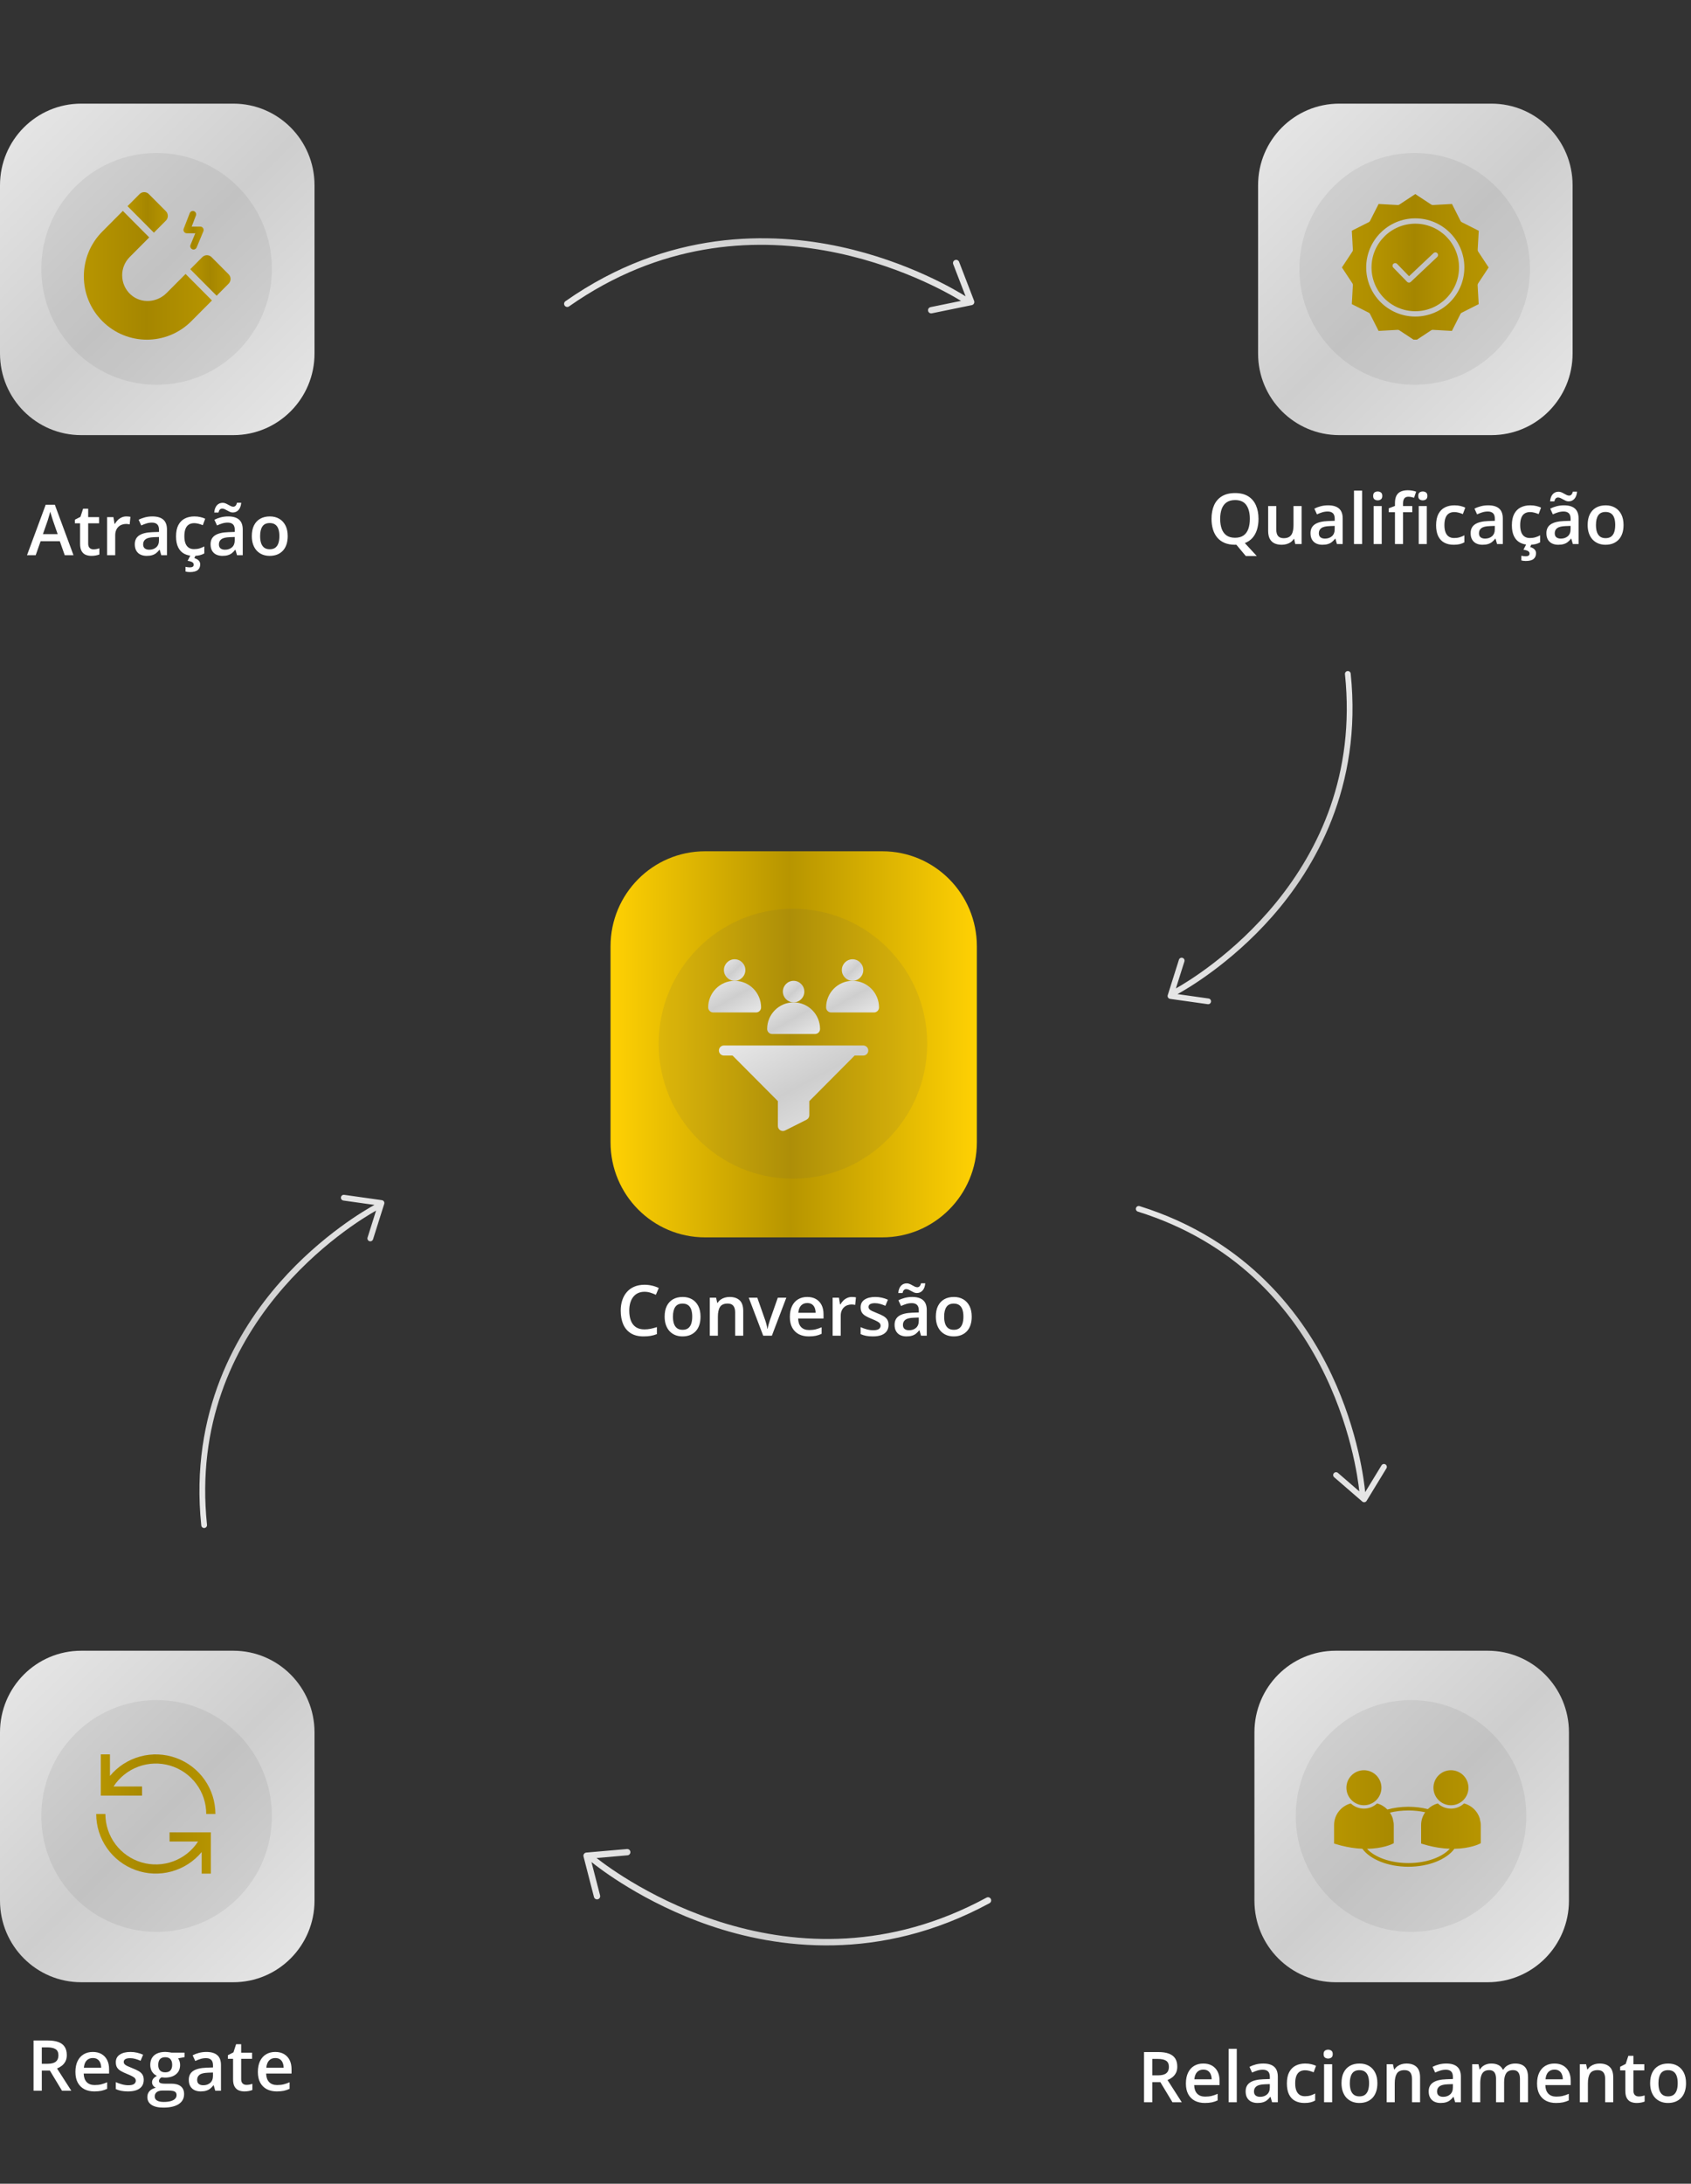 <svg xmlns="http://www.w3.org/2000/svg" width="457" height="590" viewBox="0 0 457 590" fill="none"><rect x="0" y="0" width="457" height="590" fill="#333333" stroke="none"/><path d="M174.182 349.015C173.532 349.015 172.95 349.133 172.437 349.368C171.929 349.603 171.499 349.944 171.146 350.389C170.794 350.829 170.525 351.364 170.339 351.995C170.153 352.62 170.06 353.325 170.06 354.111C170.06 355.163 170.209 356.07 170.506 356.831C170.803 357.586 171.255 358.168 171.861 358.576C172.468 358.978 173.235 359.179 174.163 359.179C174.739 359.179 175.299 359.124 175.843 359.012C176.388 358.901 176.951 358.749 177.533 358.557V360.451C176.982 360.668 176.425 360.825 175.862 360.924C175.299 361.023 174.649 361.073 173.913 361.073C172.526 361.073 171.375 360.785 170.46 360.21C169.55 359.634 168.869 358.824 168.417 357.778C167.972 356.732 167.749 355.507 167.749 354.102C167.749 353.075 167.891 352.134 168.176 351.28C168.461 350.426 168.875 349.69 169.42 349.071C169.965 348.446 170.636 347.967 171.434 347.632C172.239 347.292 173.158 347.122 174.191 347.122C174.872 347.122 175.54 347.199 176.196 347.354C176.858 347.502 177.471 347.716 178.034 347.994L177.254 349.832C176.784 349.609 176.292 349.418 175.778 349.257C175.265 349.096 174.732 349.015 174.182 349.015ZM189.321 355.726C189.321 356.58 189.21 357.338 188.987 358.001C188.764 358.663 188.439 359.223 188.012 359.681C187.585 360.132 187.072 360.479 186.471 360.72C185.871 360.955 185.194 361.073 184.439 361.073C183.733 361.073 183.086 360.955 182.499 360.72C181.911 360.479 181.4 360.132 180.967 359.681C180.54 359.223 180.209 358.663 179.974 358.001C179.739 357.338 179.621 356.58 179.621 355.726C179.621 354.594 179.816 353.635 180.206 352.849C180.602 352.057 181.165 351.454 181.895 351.039C182.625 350.624 183.495 350.417 184.504 350.417C185.45 350.417 186.286 350.624 187.01 351.039C187.734 351.454 188.3 352.057 188.708 352.849C189.117 353.641 189.321 354.6 189.321 355.726ZM181.867 355.726C181.867 356.475 181.957 357.116 182.137 357.648C182.322 358.18 182.607 358.588 182.991 358.873C183.374 359.152 183.869 359.291 184.476 359.291C185.082 359.291 185.577 359.152 185.961 358.873C186.344 358.588 186.626 358.18 186.806 357.648C186.985 357.116 187.075 356.475 187.075 355.726C187.075 354.978 186.985 354.343 186.806 353.824C186.626 353.298 186.344 352.898 185.961 352.626C185.577 352.348 185.079 352.208 184.466 352.208C183.563 352.208 182.904 352.512 182.489 353.118C182.075 353.725 181.867 354.594 181.867 355.726ZM197.183 350.417C198.34 350.417 199.241 350.717 199.884 351.317C200.534 351.911 200.859 352.868 200.859 354.186V360.887H198.677V354.594C198.677 353.796 198.513 353.199 198.185 352.803C197.858 352.4 197.35 352.199 196.663 352.199C195.667 352.199 194.974 352.506 194.584 353.118C194.2 353.731 194.009 354.619 194.009 355.782V360.887H191.827V350.612H193.526L193.832 352.004H193.953C194.176 351.645 194.451 351.351 194.779 351.122C195.113 350.887 195.484 350.711 195.893 350.593C196.307 350.476 196.737 350.417 197.183 350.417ZM206.261 360.887L202.353 350.612H204.664L206.781 356.645C206.917 357.029 207.041 357.444 207.152 357.889C207.263 358.335 207.341 358.709 207.384 359.012H207.458C207.502 358.697 207.585 358.319 207.709 357.88C207.833 357.434 207.96 357.023 208.09 356.645L210.206 350.612H212.508L208.6 360.887H206.261ZM218.161 350.417C219.077 350.417 219.863 350.606 220.518 350.983C221.174 351.361 221.679 351.896 222.031 352.589C222.384 353.282 222.561 354.111 222.561 355.077V356.246H215.701C215.726 357.243 215.992 358.01 216.499 358.548C217.013 359.087 217.731 359.356 218.653 359.356C219.309 359.356 219.897 359.294 220.416 359.17C220.942 359.04 221.484 358.851 222.041 358.604V360.377C221.527 360.618 221.004 360.795 220.472 360.906C219.94 361.017 219.302 361.073 218.56 361.073C217.551 361.073 216.663 360.878 215.896 360.488C215.135 360.092 214.538 359.504 214.104 358.725C213.677 357.945 213.464 356.976 213.464 355.819C213.464 354.668 213.659 353.691 214.049 352.886C214.439 352.082 214.986 351.469 215.692 351.048C216.397 350.627 217.22 350.417 218.161 350.417ZM218.161 352.06C217.474 352.06 216.917 352.283 216.49 352.728C216.069 353.174 215.822 353.827 215.747 354.687H220.426C220.419 354.173 220.333 353.718 220.166 353.322C220.005 352.926 219.757 352.617 219.423 352.394C219.095 352.171 218.674 352.06 218.161 352.06ZM230.228 350.417C230.401 350.417 230.59 350.426 230.794 350.445C230.998 350.463 231.174 350.488 231.323 350.519L231.119 352.561C230.989 352.524 230.828 352.496 230.636 352.478C230.45 352.459 230.283 352.45 230.135 352.45C229.745 352.45 229.374 352.515 229.021 352.645C228.668 352.768 228.356 352.96 228.083 353.22C227.811 353.474 227.598 353.793 227.443 354.176C227.288 354.56 227.211 355.006 227.211 355.513V360.887H225.02V350.612H226.728L227.025 352.422H227.127C227.332 352.057 227.585 351.723 227.889 351.419C228.192 351.116 228.538 350.875 228.928 350.695C229.324 350.51 229.757 350.417 230.228 350.417ZM240.132 357.954C240.132 358.629 239.968 359.198 239.64 359.662C239.312 360.126 238.832 360.479 238.201 360.72C237.576 360.955 236.809 361.073 235.899 361.073C235.181 361.073 234.562 361.02 234.043 360.915C233.529 360.816 233.043 360.661 232.585 360.451V358.567C233.074 358.796 233.622 358.994 234.228 359.161C234.841 359.328 235.419 359.411 235.964 359.411C236.682 359.411 237.199 359.3 237.514 359.077C237.83 358.848 237.988 358.545 237.988 358.168C237.988 357.945 237.923 357.747 237.793 357.574C237.669 357.394 237.434 357.212 237.087 357.026C236.747 356.834 236.246 356.605 235.583 356.339C234.934 356.079 234.386 355.819 233.941 355.559C233.495 355.299 233.158 354.987 232.929 354.622C232.7 354.251 232.585 353.777 232.585 353.202C232.585 352.292 232.944 351.602 233.662 351.132C234.386 350.655 235.342 350.417 236.53 350.417C237.161 350.417 237.756 350.482 238.312 350.612C238.876 350.736 239.426 350.918 239.965 351.16L239.278 352.803C238.814 352.598 238.346 352.431 237.876 352.301C237.412 352.165 236.939 352.097 236.456 352.097C235.893 352.097 235.463 352.184 235.166 352.357C234.875 352.53 234.73 352.778 234.73 353.1C234.73 353.341 234.801 353.545 234.943 353.712C235.085 353.879 235.33 354.046 235.676 354.213C236.029 354.381 236.518 354.588 237.143 354.835C237.756 355.07 238.285 355.318 238.73 355.578C239.182 355.832 239.528 356.144 239.77 356.515C240.011 356.887 240.132 357.366 240.132 357.954ZM246.518 350.417C247.817 350.417 248.798 350.705 249.46 351.28C250.129 351.856 250.463 352.753 250.463 353.972V360.887H248.913L248.495 359.43H248.421C248.13 359.801 247.83 360.108 247.52 360.349C247.211 360.59 246.852 360.77 246.444 360.887C246.041 361.011 245.549 361.073 244.968 361.073C244.355 361.073 243.808 360.962 243.325 360.739C242.842 360.51 242.462 360.163 242.183 359.699C241.905 359.235 241.765 358.647 241.765 357.936C241.765 356.877 242.158 356.082 242.944 355.55C243.736 355.018 244.931 354.724 246.527 354.668L248.309 354.603V354.065C248.309 353.353 248.142 352.846 247.808 352.543C247.48 352.239 247.016 352.088 246.416 352.088C245.902 352.088 245.404 352.162 244.921 352.311C244.439 352.459 243.968 352.642 243.51 352.858L242.805 351.317C243.306 351.051 243.876 350.835 244.513 350.668C245.157 350.501 245.825 350.417 246.518 350.417ZM248.3 355.977L246.973 356.023C245.884 356.061 245.119 356.246 244.68 356.58C244.241 356.915 244.021 357.372 244.021 357.954C244.021 358.462 244.173 358.833 244.476 359.068C244.779 359.297 245.178 359.411 245.673 359.411C246.428 359.411 247.053 359.198 247.548 358.771C248.049 358.338 248.3 357.704 248.3 356.868V355.977ZM242.759 349.359C242.796 348.926 242.876 348.548 243 348.226C243.124 347.898 243.285 347.626 243.483 347.41C243.687 347.187 243.919 347.02 244.179 346.908C244.445 346.797 244.733 346.741 245.042 346.741C245.314 346.741 245.574 346.794 245.822 346.899C246.075 347.004 246.32 347.128 246.555 347.27C246.796 347.406 247.028 347.527 247.251 347.632C247.48 347.738 247.7 347.79 247.91 347.79C248.152 347.79 248.356 347.704 248.523 347.53C248.696 347.357 248.826 347.088 248.913 346.723H250.054C249.98 347.577 249.736 348.23 249.321 348.681C248.907 349.127 248.39 349.35 247.771 349.35C247.511 349.35 247.254 349.297 247.001 349.192C246.753 349.08 246.512 348.957 246.277 348.82C246.041 348.684 245.809 348.564 245.58 348.458C245.351 348.353 245.129 348.301 244.912 348.301C244.665 348.301 244.454 348.387 244.281 348.561C244.114 348.734 243.99 349 243.91 349.359H242.759ZM262.613 355.726C262.613 356.58 262.502 357.338 262.279 358.001C262.056 358.663 261.731 359.223 261.304 359.681C260.877 360.132 260.364 360.479 259.764 360.72C259.163 360.955 258.486 361.073 257.731 361.073C257.025 361.073 256.379 360.955 255.791 360.72C255.203 360.479 254.692 360.132 254.259 359.681C253.832 359.223 253.501 358.663 253.266 358.001C253.031 357.338 252.913 356.58 252.913 355.726C252.913 354.594 253.108 353.635 253.498 352.849C253.894 352.057 254.457 351.454 255.187 351.039C255.918 350.624 256.787 350.417 257.796 350.417C258.743 350.417 259.578 350.624 260.302 351.039C261.026 351.454 261.592 352.057 262.001 352.849C262.409 353.641 262.613 354.6 262.613 355.726ZM255.16 355.726C255.16 356.475 255.249 357.116 255.429 357.648C255.614 358.18 255.899 358.588 256.283 358.873C256.666 359.152 257.162 359.291 257.768 359.291C258.374 359.291 258.869 359.152 259.253 358.873C259.637 358.588 259.918 358.18 260.098 357.648C260.277 357.116 260.367 356.475 260.367 355.726C260.367 354.978 260.277 354.343 260.098 353.824C259.918 353.298 259.637 352.898 259.253 352.626C258.869 352.348 258.371 352.208 257.759 352.208C256.855 352.208 256.196 352.512 255.782 353.118C255.367 353.725 255.16 354.594 255.16 355.726Z" fill="white"></path><path d="M165 255.678C165 241.496 176.438 230 190.548 230H238.452C252.562 230 264 241.496 264 255.678V308.639C264 322.821 252.562 334.317 238.452 334.317H190.548C176.438 334.317 165 322.821 165 308.639V255.678Z" fill="url(#paint0_linear_1156_187)"></path><path opacity="0.1" d="M250.583 281.997C250.583 302.14 234.336 318.469 214.295 318.469C194.254 318.469 178.007 302.14 178.007 281.997C178.007 261.854 194.254 245.525 214.295 245.525C234.336 245.525 250.583 261.854 250.583 281.997Z" fill="#585858"></path><path d="M201.436 262.09C201.436 260.484 200.136 259.178 198.538 259.178C196.941 259.178 195.641 260.484 195.641 262.09C195.641 263.696 196.941 265.002 198.538 265.002C200.136 265.002 201.436 263.696 201.436 262.09Z" fill="url(#paint1_linear_1156_187)"></path><path d="M205.686 272.185C205.686 268.224 202.479 265.002 198.538 265.002C194.597 265.002 191.391 268.224 191.391 272.185C191.391 272.936 191.997 273.545 192.744 273.545H204.333C205.08 273.545 205.686 272.936 205.686 272.185Z" fill="url(#paint2_linear_1156_187)"></path><path d="M233.307 262.09C233.307 260.484 232.007 259.178 230.409 259.178C228.812 259.178 227.512 260.484 227.512 262.09C227.512 263.696 228.812 265.002 230.409 265.002C232.007 265.002 233.307 263.696 233.307 262.09Z" fill="url(#paint3_linear_1156_187)"></path><path d="M230.409 265.002C226.468 265.002 223.262 268.224 223.262 272.186C223.262 272.936 223.868 273.545 224.615 273.545H236.204C236.951 273.545 237.557 272.936 237.557 272.186C237.557 268.224 234.351 265.002 230.409 265.002Z" fill="url(#paint4_linear_1156_187)"></path><path d="M217.371 267.914C217.371 266.308 216.071 265.002 214.474 265.002C212.876 265.002 211.576 266.308 211.576 267.914C211.576 269.52 212.876 270.826 214.474 270.826C216.071 270.826 217.371 269.52 217.371 267.914Z" fill="url(#paint5_linear_1156_187)"></path><path d="M208.679 279.369H220.268C221.015 279.369 221.621 278.76 221.621 278.01C221.621 274.049 218.414 270.826 214.473 270.826C210.532 270.826 207.326 274.049 207.326 278.01C207.326 278.76 207.932 279.369 208.679 279.369Z" fill="url(#paint6_linear_1156_187)"></path><path d="M233.307 282.474H195.641C194.894 282.474 194.289 283.083 194.289 283.834C194.289 284.584 194.894 285.193 195.641 285.193H197.978L210.224 297.501V304.218C210.224 304.689 210.467 305.127 210.866 305.375C211.271 305.627 211.769 305.641 212.182 305.434L217.976 302.522C218.435 302.292 218.724 301.821 218.724 301.306V297.501L230.97 285.193H233.307C234.054 285.193 234.66 284.584 234.66 283.834C234.66 283.083 234.054 282.474 233.307 282.474Z" fill="url(#paint7_linear_1156_187)"></path><path d="M340.116 140.196C340.116 141.254 339.98 142.22 339.708 143.092C339.436 143.965 339.027 144.71 338.483 145.329C337.938 145.948 337.251 146.415 336.422 146.731L339.652 150.23H336.682L334.129 147.176C334.067 147.176 334.005 147.176 333.944 147.176C333.888 147.183 333.832 147.186 333.776 147.186C332.694 147.186 331.753 147.019 330.955 146.684C330.163 146.35 329.504 145.874 328.978 145.255C328.458 144.636 328.068 143.897 327.808 143.037C327.548 142.176 327.418 141.223 327.418 140.178C327.418 138.779 327.647 137.56 328.105 136.52C328.569 135.475 329.272 134.664 330.212 134.088C331.159 133.507 332.353 133.216 333.795 133.216C335.206 133.216 336.379 133.504 337.313 134.079C338.247 134.655 338.947 135.465 339.411 136.511C339.881 137.551 340.116 138.779 340.116 140.196ZM329.757 140.196C329.757 141.242 329.9 142.149 330.184 142.916C330.469 143.677 330.905 144.265 331.493 144.679C332.087 145.088 332.848 145.292 333.776 145.292C334.711 145.292 335.472 145.088 336.06 144.679C336.648 144.265 337.081 143.677 337.359 142.916C337.638 142.149 337.777 141.242 337.777 140.196C337.777 138.606 337.458 137.362 336.821 136.465C336.19 135.561 335.181 135.11 333.795 135.11C332.867 135.11 332.103 135.314 331.502 135.722C330.908 136.131 330.469 136.715 330.184 137.476C329.9 138.231 329.757 139.138 329.757 140.196ZM351.765 136.725V147H350.048L349.751 145.617H349.63C349.414 145.97 349.139 146.264 348.804 146.499C348.47 146.728 348.099 146.898 347.691 147.009C347.282 147.127 346.852 147.186 346.4 147.186C345.627 147.186 344.965 147.056 344.414 146.796C343.869 146.53 343.452 146.121 343.161 145.571C342.87 145.02 342.725 144.308 342.725 143.436V136.725H344.915V143.027C344.915 143.825 345.076 144.423 345.398 144.819C345.726 145.215 346.233 145.413 346.92 145.413C347.582 145.413 348.108 145.277 348.498 145.004C348.888 144.732 349.163 144.33 349.324 143.798C349.491 143.265 349.575 142.613 349.575 141.839V136.725H351.765ZM358.922 136.53C360.221 136.53 361.202 136.817 361.864 137.393C362.533 137.968 362.867 138.866 362.867 140.085V147H361.317L360.899 145.543H360.825C360.534 145.914 360.234 146.22 359.924 146.462C359.615 146.703 359.256 146.882 358.848 147C358.445 147.124 357.954 147.186 357.372 147.186C356.759 147.186 356.212 147.074 355.729 146.851C355.246 146.623 354.866 146.276 354.587 145.812C354.309 145.348 354.169 144.76 354.169 144.048C354.169 142.99 354.562 142.195 355.348 141.663C356.14 141.131 357.335 140.837 358.931 140.781L360.713 140.716V140.178C360.713 139.466 360.546 138.959 360.212 138.655C359.884 138.352 359.42 138.2 358.82 138.2C358.306 138.2 357.808 138.275 357.325 138.423C356.843 138.572 356.372 138.754 355.915 138.971L355.209 137.43C355.71 137.164 356.28 136.947 356.917 136.78C357.561 136.613 358.229 136.53 358.922 136.53ZM360.704 142.09L359.377 142.136C358.288 142.173 357.523 142.359 357.084 142.693C356.645 143.027 356.425 143.485 356.425 144.067C356.425 144.574 356.577 144.946 356.88 145.181C357.183 145.41 357.582 145.524 358.077 145.524C358.832 145.524 359.457 145.311 359.952 144.884C360.454 144.45 360.704 143.816 360.704 142.981V142.09ZM368.111 147H365.921V132.557H368.111V147ZM373.411 136.725V147H371.23V136.725H373.411ZM372.335 132.789C372.669 132.789 372.957 132.879 373.198 133.058C373.446 133.238 373.569 133.547 373.569 133.986C373.569 134.42 373.446 134.729 373.198 134.915C372.957 135.094 372.669 135.184 372.335 135.184C371.988 135.184 371.694 135.094 371.453 134.915C371.218 134.729 371.1 134.42 371.1 133.986C371.1 133.547 371.218 133.238 371.453 133.058C371.694 132.879 371.988 132.789 372.335 132.789ZM381.673 138.386H379.176V147H376.994V138.386H375.314V137.337L376.994 136.697V135.982C376.994 135.11 377.131 134.416 377.403 133.903C377.681 133.389 378.077 133.021 378.591 132.798C379.111 132.569 379.73 132.455 380.447 132.455C380.918 132.455 381.348 132.495 381.738 132.575C382.127 132.65 382.455 132.736 382.722 132.835L382.155 134.488C381.945 134.42 381.71 134.358 381.45 134.302C381.19 134.24 380.912 134.209 380.614 134.209C380.119 134.209 379.754 134.364 379.519 134.673C379.29 134.983 379.176 135.434 379.176 136.028V136.725H381.673V138.386ZM385.599 136.725V147H383.418V136.725H385.599ZM384.522 132.789C384.856 132.789 385.144 132.879 385.386 133.058C385.633 133.238 385.757 133.547 385.757 133.986C385.757 134.42 385.633 134.729 385.386 134.915C385.144 135.094 384.856 135.184 384.522 135.184C384.176 135.184 383.882 135.094 383.64 134.915C383.405 134.729 383.288 134.42 383.288 133.986C383.288 133.547 383.405 133.238 383.64 133.058C383.882 132.879 384.176 132.789 384.522 132.789ZM392.858 147.186C391.886 147.186 391.045 146.997 390.333 146.619C389.621 146.242 389.074 145.663 388.69 144.884C388.306 144.104 388.114 143.114 388.114 141.913C388.114 140.663 388.325 139.642 388.746 138.85C389.166 138.058 389.748 137.473 390.491 137.096C391.24 136.718 392.097 136.53 393.062 136.53C393.675 136.53 394.228 136.592 394.723 136.715C395.225 136.833 395.649 136.978 395.995 137.152L395.345 138.897C394.968 138.742 394.581 138.612 394.185 138.507C393.789 138.402 393.408 138.349 393.043 138.349C392.443 138.349 391.942 138.482 391.54 138.748C391.144 139.014 390.847 139.41 390.649 139.936C390.457 140.462 390.361 141.115 390.361 141.895C390.361 142.65 390.46 143.287 390.658 143.807C390.856 144.321 391.15 144.71 391.54 144.976C391.929 145.236 392.409 145.366 392.978 145.366C393.541 145.366 394.046 145.298 394.491 145.162C394.937 145.026 395.358 144.85 395.754 144.633V146.527C395.364 146.749 394.946 146.913 394.501 147.019C394.055 147.13 393.507 147.186 392.858 147.186ZM402.196 136.53C403.495 136.53 404.476 136.817 405.138 137.393C405.806 137.968 406.141 138.866 406.141 140.085V147H404.59L404.173 145.543H404.098C403.808 145.914 403.507 146.22 403.198 146.462C402.889 146.703 402.53 146.882 402.121 147C401.719 147.124 401.227 147.186 400.645 147.186C400.033 147.186 399.485 147.074 399.003 146.851C398.52 146.623 398.139 146.276 397.861 145.812C397.582 145.348 397.443 144.76 397.443 144.048C397.443 142.99 397.836 142.195 398.622 141.663C399.414 141.131 400.608 140.837 402.205 140.781L403.987 140.716V140.178C403.987 139.466 403.82 138.959 403.486 138.655C403.158 138.352 402.694 138.2 402.093 138.2C401.58 138.2 401.082 138.275 400.599 138.423C400.116 138.572 399.646 138.754 399.188 138.971L398.483 137.43C398.984 137.164 399.553 136.947 400.191 136.78C400.834 136.613 401.503 136.53 402.196 136.53ZM403.978 142.09L402.65 142.136C401.561 142.173 400.797 142.359 400.358 142.693C399.918 143.027 399.699 143.485 399.699 144.067C399.699 144.574 399.85 144.946 400.154 145.181C400.457 145.41 400.856 145.524 401.351 145.524C402.106 145.524 402.731 145.311 403.226 144.884C403.727 144.45 403.978 143.816 403.978 142.981V142.09ZM413.334 147.186C412.363 147.186 411.521 146.997 410.809 146.619C410.098 146.242 409.55 145.663 409.167 144.884C408.783 144.104 408.591 143.114 408.591 141.913C408.591 140.663 408.801 139.642 409.222 138.85C409.643 138.058 410.225 137.473 410.967 137.096C411.716 136.718 412.573 136.53 413.538 136.53C414.151 136.53 414.705 136.592 415.2 136.715C415.701 136.833 416.125 136.978 416.472 137.152L415.822 138.897C415.444 138.742 415.058 138.612 414.662 138.507C414.266 138.402 413.885 138.349 413.52 138.349C412.92 138.349 412.418 138.482 412.016 138.748C411.62 139.014 411.323 139.41 411.125 139.936C410.933 140.462 410.837 141.115 410.837 141.895C410.837 142.65 410.936 143.287 411.134 143.807C411.332 144.321 411.626 144.71 412.016 144.976C412.406 145.236 412.886 145.366 413.455 145.366C414.018 145.366 414.522 145.298 414.968 145.162C415.413 145.026 415.834 144.85 416.23 144.633V146.527C415.84 146.749 415.423 146.913 414.977 147.019C414.532 147.13 413.984 147.186 413.334 147.186ZM415.116 149.488C415.116 150.144 414.897 150.654 414.457 151.019C414.018 151.384 413.303 151.567 412.313 151.567C412.078 151.567 411.861 151.551 411.663 151.52C411.465 151.489 411.295 151.455 411.153 151.418V150.147C411.301 150.184 411.487 150.218 411.71 150.249C411.933 150.28 412.137 150.295 412.322 150.295C412.644 150.295 412.898 150.239 413.084 150.128C413.275 150.017 413.371 149.828 413.371 149.562C413.371 149.277 413.232 149.051 412.954 148.884C412.675 148.717 412.264 148.6 411.719 148.532L412.499 147H413.91L413.529 147.798C413.814 147.873 414.074 147.981 414.309 148.123C414.55 148.265 414.745 148.448 414.894 148.671C415.042 148.9 415.116 149.172 415.116 149.488ZM422.672 136.53C423.972 136.53 424.952 136.817 425.615 137.393C426.283 137.968 426.617 138.866 426.617 140.085V147H425.067L424.649 145.543H424.575C424.284 145.914 423.984 146.22 423.675 146.462C423.365 146.703 423.006 146.882 422.598 147C422.196 147.124 421.704 147.186 421.122 147.186C420.509 147.186 419.962 147.074 419.479 146.851C418.996 146.623 418.616 146.276 418.337 145.812C418.059 145.348 417.92 144.76 417.92 144.048C417.92 142.99 418.313 142.195 419.098 141.663C419.891 141.131 421.085 140.837 422.681 140.781L424.464 140.716V140.178C424.464 139.466 424.297 138.959 423.962 138.655C423.634 138.352 423.17 138.2 422.57 138.2C422.056 138.2 421.558 138.275 421.076 138.423C420.593 138.572 420.123 138.754 419.665 138.971L418.959 137.43C419.46 137.164 420.03 136.947 420.667 136.78C421.311 136.613 421.979 136.53 422.672 136.53ZM424.454 142.09L423.127 142.136C422.038 142.173 421.274 142.359 420.834 142.693C420.395 143.027 420.175 143.485 420.175 144.067C420.175 144.574 420.327 144.946 420.63 145.181C420.933 145.41 421.332 145.524 421.827 145.524C422.582 145.524 423.207 145.311 423.702 144.884C424.204 144.45 424.454 143.816 424.454 142.981V142.09ZM418.913 135.472C418.95 135.038 419.03 134.661 419.154 134.339C419.278 134.011 419.439 133.739 419.637 133.522C419.841 133.299 420.073 133.132 420.333 133.021C420.599 132.91 420.887 132.854 421.196 132.854C421.469 132.854 421.728 132.907 421.976 133.012C422.23 133.117 422.474 133.241 422.709 133.383C422.951 133.519 423.183 133.64 423.405 133.745C423.634 133.85 423.854 133.903 424.064 133.903C424.306 133.903 424.51 133.816 424.677 133.643C424.85 133.47 424.98 133.2 425.067 132.835H426.209C426.134 133.689 425.89 134.342 425.475 134.794C425.061 135.239 424.544 135.462 423.925 135.462C423.665 135.462 423.409 135.41 423.155 135.304C422.907 135.193 422.666 135.069 422.431 134.933C422.196 134.797 421.964 134.676 421.735 134.571C421.506 134.466 421.283 134.413 421.066 134.413C420.819 134.413 420.608 134.5 420.435 134.673C420.268 134.847 420.144 135.113 420.064 135.472H418.913ZM438.767 141.839C438.767 142.693 438.656 143.451 438.433 144.113C438.211 144.775 437.886 145.335 437.459 145.793C437.032 146.245 436.518 146.592 435.918 146.833C435.318 147.068 434.64 147.186 433.885 147.186C433.18 147.186 432.533 147.068 431.945 146.833C431.357 146.592 430.847 146.245 430.413 145.793C429.987 145.335 429.655 144.775 429.42 144.113C429.185 143.451 429.068 142.693 429.068 141.839C429.068 140.707 429.262 139.748 429.652 138.962C430.048 138.17 430.612 137.566 431.342 137.152C432.072 136.737 432.941 136.53 433.95 136.53C434.897 136.53 435.732 136.737 436.456 137.152C437.18 137.566 437.746 138.17 438.155 138.962C438.563 139.754 438.767 140.713 438.767 141.839ZM431.314 141.839C431.314 142.588 431.404 143.228 431.583 143.761C431.769 144.293 432.053 144.701 432.437 144.986C432.821 145.264 433.316 145.403 433.922 145.403C434.529 145.403 435.024 145.264 435.407 144.986C435.791 144.701 436.073 144.293 436.252 143.761C436.431 143.228 436.521 142.588 436.521 141.839C436.521 141.09 436.431 140.456 436.252 139.936C436.073 139.41 435.791 139.011 435.407 138.739C435.024 138.46 434.525 138.321 433.913 138.321C433.009 138.321 432.35 138.624 431.936 139.231C431.521 139.837 431.314 140.707 431.314 141.839Z" fill="white"></path><path d="M340 50.047C340 37.871 349.821 28 361.935 28H403.064C415.179 28 425 37.871 425 50.047V95.518C425 107.695 415.179 117.565 403.065 117.565H361.936C349.821 117.565 340 107.695 340 95.518V50.047Z" fill="url(#paint8_linear_1156_187)"></path><path opacity="0.1" d="M413.48 72.644C413.48 89.939 399.531 103.958 382.324 103.958C365.117 103.958 351.168 89.939 351.168 72.644C351.168 55.35 365.117 41.33 382.324 41.33C399.531 41.33 413.48 55.35 413.48 72.644Z" fill="#585858"></path><g clip-path="url(#clip0_1156_187)"><path d="M382.486 60.435C375.961 60.435 370.66 65.745 370.66 72.261C370.66 78.777 375.97 84.087 382.486 84.087C389.001 84.087 394.311 78.777 394.311 72.261C394.311 65.745 389.011 60.435 382.486 60.435ZM388.416 69.426L381.279 76.158C381.148 76.287 380.969 76.359 380.784 76.356C380.591 76.358 380.406 76.28 380.272 76.14L376.537 72.306C376.263 72.022 376.269 71.57 376.551 71.294C376.832 71.018 377.283 71.019 377.563 71.298L380.803 74.628L387.426 68.382C387.715 68.109 388.17 68.121 388.444 68.409C388.717 68.698 388.705 69.153 388.416 69.426Z" fill="url(#paint9_linear_1156_187)"></path><path d="M399.468 76.572L402.312 72.261L399.468 67.95C399.385 67.822 399.344 67.671 399.351 67.518L399.639 62.352L395.04 60.022C394.904 59.953 394.794 59.843 394.725 59.706L392.403 55.108L387.238 55.395C387.085 55.403 386.934 55.362 386.806 55.278L382.486 52.435L378.175 55.278C378.047 55.362 377.895 55.403 377.743 55.395L372.577 55.108L370.246 59.706C370.177 59.843 370.067 59.953 369.931 60.022L365.332 62.343L365.62 67.509C365.627 67.662 365.586 67.813 365.503 67.941L362.659 72.261L365.503 76.572C365.586 76.7 365.627 76.851 365.62 77.004L365.332 82.17L369.931 84.492C370.067 84.561 370.177 84.671 370.246 84.807L372.568 89.406L377.734 89.118H377.77C377.91 89.12 378.047 89.16 378.166 89.235L382.477 92.079L386.788 89.235C386.916 89.151 387.067 89.111 387.219 89.118L392.386 89.406L394.708 84.807C394.776 84.671 394.886 84.561 395.023 84.492L399.621 82.17L399.333 77.004C399.341 76.851 399.387 76.702 399.468 76.572ZM382.486 85.527C375.169 85.527 369.22 79.578 369.22 72.261C369.22 64.944 375.169 58.995 382.486 58.995C389.803 58.995 395.751 64.944 395.751 72.261C395.751 79.578 389.803 85.527 382.486 85.527Z" fill="url(#paint10_linear_1156_187)"></path></g><path d="M17.492 150L16.165 146.231H10.976L9.649 150H7.301L12.35 136.374H14.819L19.86 150H17.492ZM15.59 144.319L14.299 140.606C14.25 140.446 14.179 140.22 14.086 139.929C13.993 139.632 13.9 139.332 13.807 139.028C13.715 138.719 13.637 138.459 13.575 138.249C13.514 138.502 13.436 138.787 13.343 139.103C13.257 139.412 13.17 139.703 13.084 139.975C13.003 140.248 12.941 140.458 12.898 140.606L11.598 144.319H15.59ZM25.252 148.422C25.537 148.422 25.819 148.397 26.097 148.348C26.376 148.292 26.629 148.227 26.858 148.153V149.805C26.617 149.91 26.304 150 25.921 150.074C25.537 150.149 25.138 150.186 24.723 150.186C24.142 150.186 23.619 150.09 23.155 149.898C22.691 149.7 22.322 149.363 22.05 148.886C21.778 148.41 21.642 147.751 21.642 146.909V141.386H20.24V140.411L21.744 139.641L22.459 137.441H23.832V139.725H26.775V141.386H23.832V146.881C23.832 147.401 23.962 147.788 24.222 148.041C24.482 148.295 24.826 148.422 25.252 148.422ZM34.154 139.53C34.327 139.53 34.516 139.539 34.72 139.558C34.925 139.576 35.101 139.601 35.249 139.632L35.045 141.674C34.915 141.637 34.754 141.609 34.562 141.59C34.377 141.572 34.21 141.562 34.061 141.562C33.671 141.562 33.3 141.627 32.947 141.757C32.595 141.881 32.282 142.073 32.01 142.333C31.738 142.587 31.524 142.905 31.369 143.289C31.215 143.673 31.137 144.118 31.137 144.626V150H28.947V139.725H30.655L30.952 141.535H31.054C31.258 141.17 31.512 140.835 31.815 140.532C32.118 140.229 32.465 139.988 32.855 139.808C33.251 139.622 33.684 139.53 34.154 139.53ZM41.181 139.53C42.48 139.53 43.461 139.817 44.123 140.393C44.791 140.968 45.126 141.866 45.126 143.085V150H43.575L43.158 148.543H43.084C42.793 148.914 42.493 149.22 42.183 149.462C41.874 149.703 41.515 149.882 41.106 150C40.704 150.124 40.212 150.186 39.631 150.186C39.018 150.186 38.47 150.074 37.988 149.851C37.505 149.623 37.124 149.276 36.846 148.812C36.567 148.348 36.428 147.76 36.428 147.048C36.428 145.99 36.821 145.195 37.607 144.663C38.399 144.131 39.593 143.837 41.19 143.781L42.972 143.716V143.178C42.972 142.466 42.805 141.959 42.471 141.655C42.143 141.352 41.679 141.2 41.079 141.2C40.565 141.2 40.067 141.275 39.584 141.423C39.102 141.572 38.631 141.754 38.173 141.971L37.468 140.43C37.969 140.164 38.538 139.947 39.176 139.78C39.819 139.613 40.488 139.53 41.181 139.53ZM42.963 145.09L41.636 145.136C40.546 145.173 39.782 145.359 39.343 145.693C38.904 146.027 38.684 146.485 38.684 147.067C38.684 147.574 38.835 147.946 39.139 148.181C39.442 148.41 39.841 148.524 40.336 148.524C41.091 148.524 41.716 148.311 42.211 147.884C42.712 147.45 42.963 146.816 42.963 145.981V145.09ZM52.319 150.186C51.348 150.186 50.506 149.997 49.795 149.619C49.083 149.242 48.535 148.663 48.152 147.884C47.768 147.104 47.576 146.114 47.576 144.913C47.576 143.663 47.786 142.642 48.207 141.85C48.628 141.058 49.21 140.473 49.952 140.096C50.701 139.718 51.558 139.53 52.523 139.53C53.136 139.53 53.69 139.592 54.185 139.715C54.686 139.833 55.11 139.978 55.457 140.152L54.807 141.897C54.429 141.742 54.043 141.612 53.647 141.507C53.251 141.402 52.87 141.349 52.505 141.349C51.905 141.349 51.404 141.482 51.001 141.748C50.605 142.014 50.308 142.41 50.11 142.936C49.918 143.462 49.822 144.115 49.822 144.895C49.822 145.65 49.921 146.287 50.119 146.807C50.318 147.321 50.611 147.71 51.001 147.976C51.391 148.236 51.871 148.366 52.44 148.366C53.003 148.366 53.507 148.298 53.953 148.162C54.398 148.026 54.819 147.85 55.215 147.633V149.527C54.825 149.749 54.408 149.913 53.962 150.019C53.517 150.13 52.969 150.186 52.319 150.186ZM54.102 152.488C54.102 153.144 53.882 153.654 53.443 154.019C53.003 154.384 52.288 154.567 51.298 154.567C51.063 154.567 50.847 154.551 50.648 154.52C50.45 154.489 50.28 154.455 50.138 154.418V153.147C50.286 153.184 50.472 153.218 50.695 153.249C50.918 153.28 51.122 153.295 51.308 153.295C51.629 153.295 51.883 153.239 52.069 153.128C52.261 153.017 52.356 152.828 52.356 152.562C52.356 152.277 52.217 152.051 51.939 151.884C51.66 151.717 51.249 151.6 50.704 151.532L51.484 150H52.895L52.514 150.798C52.799 150.873 53.059 150.981 53.294 151.123C53.535 151.265 53.73 151.448 53.879 151.671C54.027 151.9 54.102 152.172 54.102 152.488ZM61.657 139.53C62.957 139.53 63.938 139.817 64.6 140.393C65.268 140.968 65.602 141.866 65.602 143.085V150H64.052L63.634 148.543H63.56C63.269 148.914 62.969 149.22 62.66 149.462C62.35 149.703 61.991 149.882 61.583 150C61.181 150.124 60.689 150.186 60.107 150.186C59.495 150.186 58.947 150.074 58.464 149.851C57.981 149.623 57.601 149.276 57.322 148.812C57.044 148.348 56.905 147.76 56.905 147.048C56.905 145.99 57.298 145.195 58.084 144.663C58.876 144.131 60.07 143.837 61.666 143.781L63.449 143.716V143.178C63.449 142.466 63.282 141.959 62.947 141.655C62.62 141.352 62.155 141.2 61.555 141.2C61.041 141.2 60.543 141.275 60.061 141.423C59.578 141.572 59.108 141.754 58.65 141.971L57.944 140.43C58.446 140.164 59.015 139.947 59.652 139.78C60.296 139.613 60.964 139.53 61.657 139.53ZM63.439 145.09L62.112 145.136C61.023 145.173 60.259 145.359 59.819 145.693C59.38 146.027 59.16 146.485 59.16 147.067C59.16 147.574 59.312 147.946 59.615 148.181C59.918 148.41 60.318 148.524 60.812 148.524C61.568 148.524 62.193 148.311 62.688 147.884C63.189 147.45 63.439 146.816 63.439 145.981V145.09ZM57.898 138.472C57.935 138.038 58.016 137.661 58.139 137.339C58.263 137.011 58.424 136.739 58.622 136.522C58.826 136.299 59.058 136.132 59.318 136.021C59.584 135.91 59.872 135.854 60.181 135.854C60.454 135.854 60.714 135.907 60.961 136.012C61.215 136.117 61.459 136.241 61.694 136.383C61.936 136.519 62.168 136.64 62.391 136.745C62.62 136.85 62.839 136.903 63.05 136.903C63.291 136.903 63.495 136.816 63.662 136.643C63.835 136.47 63.965 136.2 64.052 135.835H65.194C65.12 136.689 64.875 137.342 64.46 137.794C64.046 138.239 63.529 138.462 62.91 138.462C62.65 138.462 62.394 138.41 62.14 138.304C61.892 138.193 61.651 138.069 61.416 137.933C61.181 137.797 60.949 137.676 60.72 137.571C60.491 137.466 60.268 137.413 60.051 137.413C59.804 137.413 59.593 137.5 59.42 137.673C59.253 137.847 59.129 138.113 59.049 138.472H57.898ZM77.753 144.839C77.753 145.693 77.641 146.451 77.418 147.113C77.196 147.775 76.871 148.335 76.444 148.793C76.017 149.245 75.503 149.592 74.903 149.833C74.303 150.068 73.625 150.186 72.87 150.186C72.165 150.186 71.518 150.068 70.93 149.833C70.342 149.592 69.832 149.245 69.399 148.793C68.972 148.335 68.641 147.775 68.405 147.113C68.17 146.451 68.053 145.693 68.053 144.839C68.053 143.707 68.248 142.748 68.637 141.962C69.034 141.17 69.597 140.566 70.327 140.152C71.057 139.737 71.926 139.53 72.935 139.53C73.882 139.53 74.717 139.737 75.441 140.152C76.165 140.566 76.731 141.17 77.14 141.962C77.548 142.754 77.753 143.713 77.753 144.839ZM70.299 144.839C70.299 145.588 70.389 146.228 70.568 146.761C70.754 147.293 71.038 147.701 71.422 147.986C71.806 148.264 72.301 148.403 72.907 148.403C73.514 148.403 74.009 148.264 74.392 147.986C74.776 147.701 75.058 147.293 75.237 146.761C75.416 146.228 75.506 145.588 75.506 144.839C75.506 144.09 75.416 143.456 75.237 142.936C75.058 142.41 74.776 142.011 74.392 141.739C74.009 141.46 73.511 141.321 72.898 141.321C71.995 141.321 71.335 141.624 70.921 142.231C70.506 142.837 70.299 143.707 70.299 144.839Z" fill="white"></path><path d="M0 50.047C0 37.871 9.821 28 21.936 28H63.065C75.179 28 85 37.871 85 50.047V95.518C85 107.695 75.179 117.565 63.065 117.565H21.936C9.821 117.565 0 107.695 0 95.518V50.047Z" fill="url(#paint11_linear_1156_187)"></path><path opacity="0.1" d="M73.48 72.644C73.48 89.939 59.531 103.958 42.324 103.958C25.117 103.958 11.168 89.939 11.168 72.644C11.168 55.35 25.117 41.33 42.324 41.33C59.531 41.33 73.48 55.35 73.48 72.644Z" fill="#585858"></path><path d="M41.59 62.864L44.838 59.6C45.533 58.901 45.533 57.77 44.838 57.071L40.227 52.437C39.532 51.738 38.406 51.738 37.711 52.437L34.463 55.701L41.59 62.864Z" fill="url(#paint12_linear_1156_187)"></path><path d="M57.18 69.476C56.484 68.777 55.359 68.777 54.664 69.476L51.416 72.74L58.543 79.903L61.791 76.639C62.486 75.94 62.486 74.809 61.791 74.11L57.18 69.476Z" fill="url(#paint13_linear_1156_187)"></path><path d="M51.965 67.352C52.075 67.398 52.194 67.425 52.313 67.425C52.66 67.425 52.999 67.214 53.145 66.874L54.966 62.487C55.085 62.212 55.048 61.89 54.883 61.632C54.719 61.384 54.435 61.228 54.133 61.228H51.8L52.953 58.23C53.136 57.761 52.898 57.237 52.441 57.062C51.983 56.878 51.453 57.117 51.279 57.577L49.641 61.798C49.531 62.074 49.568 62.386 49.742 62.634C49.906 62.883 50.19 63.03 50.483 63.03H52.779L51.48 66.165C51.288 66.625 51.508 67.159 51.965 67.352Z" fill="url(#paint14_linear_1156_187)"></path><path d="M45.012 79.177C42.405 81.797 38.169 82.092 35.397 79.655C33.805 78.257 33.018 76.326 33.018 74.386C33.009 72.602 33.686 70.818 35.049 69.448L40.328 64.142L33.201 56.979L27.648 62.561C20.996 69.246 20.996 80.078 27.648 86.754L27.657 86.763C34.308 93.448 45.085 93.448 51.727 86.763L57.281 81.181L50.154 74.018L45.012 79.177Z" fill="url(#paint15_linear_1156_187)"></path><path d="M12.883 551.303C14.053 551.303 15.018 551.445 15.779 551.73C16.546 552.014 17.116 552.447 17.487 553.029C17.864 553.611 18.053 554.35 18.053 555.248C18.053 555.916 17.929 556.485 17.682 556.955C17.434 557.426 17.109 557.816 16.707 558.125C16.305 558.434 15.875 558.682 15.417 558.868L19.269 564.873H16.754L13.477 559.434H11.296V564.873H9.068V551.303H12.883ZM12.734 553.159H11.296V557.596H12.836C13.87 557.596 14.619 557.404 15.083 557.02C15.553 556.637 15.788 556.071 15.788 555.322C15.788 554.536 15.538 553.979 15.036 553.651C14.541 553.323 13.774 553.159 12.734 553.159ZM25.08 554.403C25.996 554.403 26.782 554.592 27.437 554.969C28.093 555.347 28.598 555.882 28.95 556.575C29.303 557.268 29.48 558.097 29.48 559.063V560.232H22.62C22.645 561.228 22.911 561.996 23.418 562.534C23.932 563.072 24.65 563.342 25.572 563.342C26.228 563.342 26.816 563.28 27.335 563.156C27.861 563.026 28.403 562.837 28.96 562.59V564.363C28.446 564.604 27.923 564.78 27.391 564.892C26.859 565.003 26.221 565.059 25.479 565.059C24.47 565.059 23.582 564.864 22.815 564.474C22.054 564.078 21.457 563.49 21.023 562.71C20.596 561.931 20.383 560.962 20.383 559.805C20.383 558.654 20.578 557.676 20.968 556.872C21.358 556.067 21.905 555.455 22.611 555.034C23.316 554.613 24.139 554.403 25.08 554.403ZM25.08 556.046C24.393 556.046 23.836 556.269 23.409 556.714C22.988 557.16 22.741 557.813 22.666 558.673H27.345C27.338 558.159 27.252 557.704 27.085 557.308C26.924 556.912 26.676 556.603 26.342 556.38C26.014 556.157 25.593 556.046 25.08 556.046ZM38.845 561.94C38.845 562.615 38.681 563.184 38.353 563.648C38.025 564.112 37.546 564.465 36.914 564.706C36.289 564.941 35.522 565.059 34.612 565.059C33.895 565.059 33.276 565.006 32.756 564.901C32.242 564.802 31.757 564.647 31.299 564.437V562.553C31.788 562.782 32.335 562.98 32.942 563.147C33.554 563.314 34.133 563.397 34.678 563.397C35.395 563.397 35.912 563.286 36.228 563.063C36.543 562.834 36.701 562.531 36.701 562.153C36.701 561.931 36.636 561.733 36.506 561.559C36.382 561.38 36.147 561.197 35.801 561.012C35.46 560.82 34.959 560.591 34.297 560.325C33.647 560.065 33.099 559.805 32.654 559.545C32.209 559.285 31.871 558.973 31.642 558.608C31.413 558.236 31.299 557.763 31.299 557.188C31.299 556.278 31.658 555.588 32.376 555.118C33.099 554.641 34.056 554.403 35.244 554.403C35.875 554.403 36.469 554.468 37.026 554.598C37.589 554.722 38.14 554.904 38.678 555.145L37.991 556.788C37.527 556.584 37.06 556.417 36.59 556.287C36.126 556.151 35.652 556.083 35.169 556.083C34.606 556.083 34.176 556.17 33.879 556.343C33.588 556.516 33.443 556.764 33.443 557.085C33.443 557.327 33.514 557.531 33.657 557.698C33.799 557.865 34.043 558.032 34.39 558.199C34.742 558.366 35.231 558.574 35.856 558.821C36.469 559.056 36.998 559.304 37.444 559.564C37.895 559.817 38.242 560.13 38.483 560.501C38.725 560.873 38.845 561.352 38.845 561.94ZM44.136 569.44C42.744 569.44 41.676 569.189 40.934 568.688C40.191 568.187 39.82 567.485 39.82 566.581C39.82 565.95 40.018 565.415 40.414 564.975C40.81 564.542 41.376 564.242 42.113 564.075C41.834 563.951 41.593 563.759 41.389 563.499C41.191 563.233 41.092 562.939 41.092 562.618C41.092 562.234 41.2 561.906 41.416 561.634C41.633 561.361 41.958 561.098 42.391 560.845C41.853 560.616 41.419 560.244 41.092 559.731C40.77 559.211 40.609 558.601 40.609 557.902C40.609 557.16 40.767 556.528 41.082 556.009C41.398 555.483 41.859 555.084 42.465 554.811C43.072 554.533 43.805 554.394 44.665 554.394C44.851 554.394 45.052 554.406 45.269 554.431C45.491 554.449 45.696 554.474 45.881 554.505C46.073 554.53 46.218 554.558 46.317 554.588H49.873V555.804L48.127 556.129C48.294 556.364 48.428 556.634 48.527 556.937C48.626 557.234 48.675 557.559 48.675 557.912C48.675 558.976 48.307 559.814 47.571 560.427C46.84 561.033 45.832 561.337 44.544 561.337C44.235 561.324 43.935 561.3 43.644 561.262C43.421 561.399 43.251 561.55 43.134 561.717C43.016 561.878 42.957 562.061 42.957 562.265C42.957 562.432 43.016 562.568 43.134 562.673C43.251 562.772 43.424 562.847 43.653 562.896C43.889 562.946 44.173 562.97 44.507 562.97H46.28C47.407 562.97 48.267 563.209 48.861 563.685C49.455 564.162 49.752 564.861 49.752 565.783C49.752 566.952 49.269 567.853 48.304 568.484C47.338 569.121 45.949 569.44 44.136 569.44ZM44.22 567.908C44.981 567.908 45.621 567.834 46.141 567.686C46.661 567.537 47.054 567.324 47.32 567.045C47.586 566.773 47.719 566.448 47.719 566.071C47.719 565.736 47.636 565.48 47.468 565.3C47.301 565.121 47.051 564.997 46.717 564.929C46.382 564.861 45.968 564.827 45.473 564.827H43.858C43.455 564.827 43.1 564.889 42.79 565.012C42.481 565.142 42.239 565.328 42.066 565.569C41.899 565.811 41.816 566.102 41.816 566.442C41.816 566.912 42.023 567.274 42.437 567.528C42.858 567.782 43.452 567.908 44.22 567.908ZM44.647 559.907C45.284 559.907 45.757 559.734 46.067 559.387C46.376 559.035 46.531 558.54 46.531 557.902C46.531 557.209 46.37 556.689 46.048 556.343C45.733 555.996 45.262 555.823 44.637 555.823C44.025 555.823 43.557 555.999 43.236 556.352C42.92 556.705 42.762 557.228 42.762 557.921C42.762 558.546 42.92 559.035 43.236 559.387C43.557 559.734 44.028 559.907 44.647 559.907ZM55.776 554.403C57.075 554.403 58.056 554.691 58.718 555.266C59.387 555.842 59.721 556.739 59.721 557.958V564.873H58.171L57.753 563.416H57.679C57.388 563.787 57.088 564.093 56.778 564.335C56.469 564.576 56.11 564.756 55.702 564.873C55.3 564.997 54.807 565.059 54.226 565.059C53.613 565.059 53.066 564.947 52.583 564.725C52.1 564.496 51.72 564.149 51.441 563.685C51.163 563.221 51.023 562.633 51.023 561.921C51.023 560.863 51.416 560.068 52.202 559.536C52.994 559.004 54.189 558.71 55.785 558.654L57.567 558.589V558.051C57.567 557.339 57.4 556.832 57.066 556.528C56.738 556.225 56.274 556.074 55.674 556.074C55.16 556.074 54.662 556.148 54.179 556.296C53.697 556.445 53.226 556.627 52.769 556.844L52.063 555.303C52.564 555.037 53.134 554.821 53.771 554.653C54.415 554.486 55.083 554.403 55.776 554.403ZM57.558 559.963L56.231 560.009C55.142 560.046 54.377 560.232 53.938 560.566C53.499 560.9 53.279 561.358 53.279 561.94C53.279 562.447 53.431 562.819 53.734 563.054C54.037 563.283 54.436 563.397 54.931 563.397C55.686 563.397 56.311 563.184 56.806 562.757C57.307 562.324 57.558 561.689 57.558 560.854V559.963ZM66.599 563.295C66.884 563.295 67.165 563.27 67.444 563.221C67.722 563.165 67.976 563.1 68.205 563.026V564.678C67.963 564.783 67.651 564.873 67.267 564.947C66.884 565.022 66.484 565.059 66.07 565.059C65.488 565.059 64.965 564.963 64.501 564.771C64.037 564.573 63.669 564.236 63.397 563.759C63.124 563.283 62.988 562.624 62.988 561.782V556.259H61.587V555.285L63.09 554.514L63.805 552.314H65.179V554.598H68.121V556.259H65.179V561.754C65.179 562.274 65.309 562.661 65.569 562.915C65.829 563.168 66.172 563.295 66.599 563.295ZM74.387 554.403C75.303 554.403 76.088 554.592 76.745 554.969C77.4 555.347 77.905 555.882 78.257 556.575C78.61 557.268 78.787 558.097 78.787 559.063V560.232H71.927C71.952 561.228 72.218 561.996 72.725 562.534C73.239 563.072 73.957 563.342 74.879 563.342C75.535 563.342 76.123 563.28 76.642 563.156C77.168 563.026 77.71 562.837 78.267 562.59V564.363C77.753 564.604 77.23 564.78 76.698 564.892C76.166 565.003 75.528 565.059 74.786 565.059C73.777 565.059 72.889 564.864 72.122 564.474C71.361 564.078 70.764 563.49 70.331 562.71C69.903 561.931 69.69 560.962 69.69 559.805C69.69 558.654 69.885 557.676 70.275 556.872C70.665 556.067 71.212 555.455 71.918 555.034C72.623 554.613 73.446 554.403 74.387 554.403ZM74.387 556.046C73.7 556.046 73.143 556.269 72.716 556.714C72.295 557.16 72.048 557.813 71.973 558.673H76.652C76.645 558.159 76.559 557.704 76.392 557.308C76.231 556.912 75.983 556.603 75.649 556.38C75.321 556.157 74.9 556.046 74.387 556.046Z" fill="white"></path><path d="M0 468.047C0 455.871 9.821 446 21.936 446H63.065C75.179 446 85 455.871 85 468.047V513.518C85 525.695 75.179 535.565 63.065 535.565H21.936C9.821 535.565 0 525.695 0 513.518V468.047Z" fill="url(#paint16_linear_1156_187)"></path><path opacity="0.1" d="M73.48 490.644C73.48 507.938 59.531 521.958 42.324 521.958C25.117 521.958 11.168 507.938 11.168 490.644C11.168 473.35 25.117 459.33 42.324 459.33C59.531 459.33 73.48 473.35 73.48 490.644Z" fill="#585858"></path><path d="M58.218 490.109H55.74C55.74 487.171 54.791 484.311 53.033 481.956C51.275 479.601 48.804 477.877 45.987 477.041C43.169 476.205 40.158 476.302 37.4 477.317C34.642 478.332 32.287 480.211 30.684 482.674H38.392V485.153H27.239V474H29.717V479.824C31.834 477.276 34.684 475.443 37.88 474.573C41.076 473.704 44.462 473.84 47.577 474.965C50.693 476.089 53.386 478.146 55.29 480.856C57.194 483.566 58.217 486.797 58.218 490.109ZM56.979 495.066H45.827V497.544H53.534C51.931 500.007 49.576 501.886 46.818 502.902C44.06 503.917 41.049 504.014 38.231 503.178C35.414 502.342 32.943 500.618 31.185 498.263C29.427 495.908 28.478 493.048 28.478 490.109H26C26.002 493.421 27.024 496.652 28.928 499.362C30.832 502.072 33.526 504.129 36.641 505.254C39.756 506.378 43.142 506.515 46.338 505.645C49.534 504.775 52.384 502.942 54.501 500.394V506.218H56.979V495.066Z" fill="url(#paint17_linear_1156_187)"></path><g clip-path="url(#clip1_1156_187)"><path d="M315.586 268.875L318.609 259.299C318.739 258.89 319.175 258.662 319.585 258.793C319.993 258.922 320.221 259.358 320.092 259.767L317.79 267.056C323.621 263.792 369.161 236.435 363.483 182.158C363.438 181.73 363.748 181.352 364.174 181.304C364.6 181.26 364.983 181.569 365.027 181.996C368.238 212.69 355.25 234.652 343.787 247.67C332.47 260.525 320.361 267.429 318.224 268.592L326.623 269.776C327.047 269.836 327.342 270.228 327.284 270.653C327.242 270.945 327.044 271.175 326.788 271.272C326.67 271.316 326.539 271.332 326.406 271.314L316.221 269.877C315.996 269.846 315.795 269.715 315.673 269.523C315.548 269.33 315.518 269.092 315.586 268.875Z" fill="url(#paint18_linear_1156_187)"></path></g><path d="M368.158 405.692L360.563 399.122C360.24 398.841 360.203 398.35 360.485 398.026C360.766 397.702 361.257 397.666 361.58 397.946L367.361 402.948C366.675 396.301 359.6 343.649 307.516 327.357C307.105 327.228 306.881 326.794 307.006 326.383C307.134 325.974 307.57 325.746 307.979 325.874C337.433 335.087 352.451 355.715 359.863 371.397C367.181 386.882 368.722 400.735 368.943 403.158L373.358 395.916C373.581 395.55 374.059 395.434 374.425 395.657C374.677 395.81 374.81 396.083 374.797 396.357C374.791 396.482 374.754 396.609 374.684 396.724L369.33 405.506C369.212 405.701 369.012 405.833 368.787 405.869C368.56 405.908 368.33 405.841 368.158 405.692Z" fill="url(#paint19_linear_1156_187)"></path><path d="M103.838 325.265L100.815 334.841C100.686 335.249 100.25 335.478 99.84 335.347C99.431 335.218 99.204 334.781 99.333 334.373L101.635 327.084C95.804 330.347 50.264 357.705 55.942 411.982C55.987 412.41 55.677 412.788 55.25 412.836C54.825 412.88 54.442 412.571 54.397 412.144C51.186 381.45 64.175 359.488 75.638 346.469C86.955 333.615 99.064 326.711 101.201 325.548L92.802 324.364C92.377 324.304 92.082 323.912 92.141 323.487C92.183 323.194 92.38 322.965 92.637 322.868C92.754 322.824 92.885 322.807 93.019 322.826L103.204 324.263C103.429 324.294 103.63 324.425 103.751 324.617C103.877 324.81 103.907 325.048 103.838 325.265Z" fill="url(#paint20_linear_1156_187)"></path><path d="M158.45 500.53L169.442 499.574C169.911 499.534 170.326 499.88 170.366 500.351C170.406 500.82 170.059 501.235 169.59 501.275L161.223 502.002C166.987 506.55 213.899 541.282 266.612 512.706C267.027 512.48 267.541 512.636 267.769 513.049C267.994 513.463 267.84 513.981 267.425 514.206C237.616 530.366 209.862 526.41 191.829 520.246C174.023 514.16 161.925 504.768 159.846 503.088L162.174 512.112C162.292 512.568 162.018 513.033 161.561 513.152C161.247 513.233 160.931 513.128 160.725 512.908C160.631 512.808 160.559 512.682 160.522 512.539L157.7 501.595C157.637 501.353 157.685 501.094 157.829 500.89C157.972 500.682 158.201 500.551 158.45 500.53Z" fill="url(#paint21_linear_1156_187)"></path><path d="M262.638 82.441L251.829 84.654C251.367 84.748 250.915 84.451 250.821 83.988C250.727 83.526 251.025 83.075 251.486 82.981L259.714 81.297C253.466 77.442 202.872 48.333 153.793 82.781C153.407 83.052 152.878 82.957 152.604 82.573C152.334 82.188 152.427 81.655 152.813 81.384C180.567 61.904 208.591 62.642 227.214 66.693C245.601 70.691 258.698 78.629 260.957 80.059L257.607 71.363C257.438 70.924 257.657 70.431 258.096 70.26C258.399 70.144 258.725 70.211 258.955 70.406C259.06 70.495 259.146 70.612 259.199 70.749L263.261 81.296C263.351 81.529 263.333 81.792 263.213 82.011C263.095 82.235 262.883 82.39 262.638 82.441Z" fill="url(#paint22_linear_1156_187)"></path><path d="M312.996 554.429C314.166 554.429 315.131 554.572 315.892 554.856C316.659 555.141 317.229 555.574 317.6 556.156C317.978 556.738 318.166 557.477 318.166 558.374C318.166 559.043 318.043 559.612 317.795 560.082C317.547 560.553 317.223 560.942 316.82 561.252C316.418 561.561 315.988 561.809 315.53 561.994L319.382 568H316.867L313.59 562.561H311.409V568H309.181V554.429H312.996ZM312.848 556.286H311.409V560.723H312.95C313.983 560.723 314.732 560.531 315.196 560.147C315.666 559.764 315.901 559.197 315.901 558.449C315.901 557.663 315.651 557.106 315.15 556.778C314.655 556.45 313.887 556.286 312.848 556.286ZM325.193 557.53C326.109 557.53 326.895 557.718 327.551 558.096C328.207 558.473 328.711 559.009 329.064 559.702C329.416 560.395 329.593 561.224 329.593 562.189V563.359H322.733C322.758 564.355 323.024 565.123 323.531 565.661C324.045 566.199 324.763 566.468 325.685 566.468C326.341 566.468 326.929 566.407 327.449 566.283C327.975 566.153 328.516 565.964 329.073 565.717V567.489C328.559 567.731 328.036 567.907 327.504 568.019C326.972 568.13 326.335 568.186 325.592 568.186C324.583 568.186 323.695 567.991 322.928 567.601C322.167 567.205 321.57 566.617 321.137 565.837C320.71 565.058 320.496 564.089 320.496 562.932C320.496 561.781 320.691 560.803 321.081 559.999C321.471 559.194 322.018 558.582 322.724 558.161C323.429 557.74 324.252 557.53 325.193 557.53ZM325.193 559.173C324.506 559.173 323.949 559.395 323.522 559.841C323.101 560.286 322.854 560.939 322.78 561.799H327.458C327.452 561.286 327.365 560.831 327.198 560.435C327.037 560.039 326.789 559.73 326.455 559.507C326.127 559.284 325.707 559.173 325.193 559.173ZM334.243 568H332.052V553.557H334.243V568ZM341.39 557.53C342.69 557.53 343.671 557.817 344.333 558.393C345.001 558.968 345.335 559.866 345.335 561.085V568H343.785L343.367 566.543H343.293C343.002 566.914 342.702 567.22 342.393 567.462C342.083 567.703 341.725 567.882 341.316 568C340.914 568.124 340.422 568.186 339.84 568.186C339.228 568.186 338.68 568.074 338.197 567.851C337.715 567.623 337.334 567.276 337.056 566.812C336.777 566.348 336.638 565.76 336.638 565.048C336.638 563.99 337.031 563.195 337.817 562.663C338.609 562.131 339.803 561.837 341.4 561.781L343.182 561.716V561.178C343.182 560.466 343.015 559.959 342.681 559.655C342.353 559.352 341.889 559.2 341.288 559.2C340.775 559.2 340.277 559.275 339.794 559.423C339.311 559.572 338.841 559.754 338.383 559.971L337.677 558.43C338.179 558.164 338.748 557.947 339.385 557.78C340.029 557.613 340.697 557.53 341.39 557.53ZM343.173 563.09L341.845 563.136C340.756 563.173 339.992 563.359 339.552 563.693C339.113 564.027 338.893 564.485 338.893 565.067C338.893 565.574 339.045 565.946 339.348 566.181C339.652 566.41 340.051 566.524 340.546 566.524C341.301 566.524 341.926 566.311 342.421 565.884C342.922 565.45 343.173 564.816 343.173 563.981V563.09ZM352.529 568.186C351.557 568.186 350.716 567.997 350.004 567.619C349.293 567.242 348.745 566.663 348.361 565.884C347.978 565.104 347.786 564.114 347.786 562.913C347.786 561.663 347.996 560.642 348.417 559.85C348.838 559.058 349.419 558.473 350.162 558.096C350.911 557.718 351.768 557.53 352.733 557.53C353.346 557.53 353.9 557.592 354.395 557.715C354.896 557.833 355.32 557.978 355.666 558.152L355.017 559.897C354.639 559.742 354.252 559.612 353.856 559.507C353.46 559.402 353.08 559.349 352.715 559.349C352.114 559.349 351.613 559.482 351.211 559.748C350.815 560.014 350.518 560.41 350.32 560.936C350.128 561.462 350.032 562.115 350.032 562.895C350.032 563.65 350.131 564.287 350.329 564.807C350.527 565.321 350.821 565.71 351.211 565.976C351.601 566.236 352.08 566.366 352.65 566.366C353.213 566.366 353.717 566.298 354.163 566.162C354.608 566.026 355.029 565.85 355.425 565.633V567.527C355.035 567.749 354.618 567.913 354.172 568.019C353.726 568.13 353.179 568.186 352.529 568.186ZM360.02 557.725V568H357.838V557.725H360.02ZM358.943 553.789C359.277 553.789 359.565 553.879 359.806 554.058C360.054 554.238 360.178 554.547 360.178 554.986C360.178 555.42 360.054 555.729 359.806 555.915C359.565 556.094 359.277 556.184 358.943 556.184C358.596 556.184 358.303 556.094 358.061 555.915C357.826 555.729 357.708 555.42 357.708 554.986C357.708 554.547 357.826 554.238 358.061 554.058C358.303 553.879 358.596 553.789 358.943 553.789ZM372.244 562.839C372.244 563.693 372.133 564.451 371.91 565.113C371.687 565.775 371.363 566.335 370.936 566.793C370.509 567.245 369.995 567.592 369.395 567.833C368.795 568.068 368.117 568.186 367.362 568.186C366.657 568.186 366.01 568.068 365.422 567.833C364.834 567.592 364.324 567.245 363.89 566.793C363.463 566.335 363.132 565.775 362.897 565.113C362.662 564.451 362.545 563.693 362.545 562.839C362.545 561.707 362.739 560.748 363.129 559.962C363.525 559.17 364.088 558.566 364.819 558.152C365.549 557.737 366.418 557.53 367.427 557.53C368.374 557.53 369.209 557.737 369.933 558.152C370.657 558.566 371.223 559.17 371.632 559.962C372.04 560.754 372.244 561.713 372.244 562.839ZM364.791 562.839C364.791 563.588 364.881 564.228 365.06 564.761C365.246 565.293 365.53 565.701 365.914 565.986C366.298 566.264 366.793 566.403 367.399 566.403C368.006 566.403 368.501 566.264 368.884 565.986C369.268 565.701 369.549 565.293 369.729 564.761C369.908 564.228 369.998 563.588 369.998 562.839C369.998 562.09 369.908 561.456 369.729 560.936C369.549 560.41 369.268 560.011 368.884 559.739C368.501 559.46 368.002 559.321 367.39 559.321C366.486 559.321 365.827 559.624 365.413 560.231C364.998 560.837 364.791 561.707 364.791 562.839ZM380.106 557.53C381.264 557.53 382.164 557.83 382.808 558.43C383.457 559.024 383.782 559.98 383.782 561.298V568H381.601V561.707C381.601 560.908 381.437 560.311 381.109 559.915C380.781 559.513 380.274 559.312 379.587 559.312C378.59 559.312 377.897 559.618 377.507 560.231C377.124 560.843 376.932 561.731 376.932 562.895V568H374.751V557.725H376.449L376.756 559.117H376.876C377.099 558.758 377.374 558.464 377.702 558.235C378.037 558 378.408 557.824 378.816 557.706C379.231 557.588 379.661 557.53 380.106 557.53ZM390.865 557.53C392.164 557.53 393.145 557.817 393.807 558.393C394.475 558.968 394.809 559.866 394.809 561.085V568H393.259L392.842 566.543H392.767C392.477 566.914 392.176 567.22 391.867 567.462C391.558 567.703 391.199 567.882 390.79 568C390.388 568.124 389.896 568.186 389.314 568.186C388.702 568.186 388.154 568.074 387.671 567.851C387.189 567.623 386.808 567.276 386.53 566.812C386.251 566.348 386.112 565.76 386.112 565.048C386.112 563.99 386.505 563.195 387.291 562.663C388.083 562.131 389.277 561.837 390.874 561.781L392.656 561.716V561.178C392.656 560.466 392.489 559.959 392.155 559.655C391.827 559.352 391.363 559.2 390.762 559.2C390.249 559.2 389.751 559.275 389.268 559.423C388.785 559.572 388.315 559.754 387.857 559.971L387.152 558.43C387.653 558.164 388.222 557.947 388.86 557.78C389.503 557.613 390.171 557.53 390.865 557.53ZM392.647 563.09L391.319 563.136C390.23 563.173 389.466 563.359 389.027 563.693C388.587 564.027 388.368 564.485 388.368 565.067C388.368 565.574 388.519 565.946 388.822 566.181C389.126 566.41 389.525 566.524 390.02 566.524C390.775 566.524 391.4 566.311 391.895 565.884C392.396 565.45 392.647 564.816 392.647 563.981V563.09ZM409.475 557.53C410.626 557.53 411.493 557.827 412.074 558.421C412.662 559.015 412.956 559.968 412.956 561.28V568H410.775V561.67C410.775 560.89 410.623 560.302 410.32 559.906C410.017 559.51 409.556 559.312 408.937 559.312C408.071 559.312 407.446 559.59 407.062 560.147C406.684 560.698 406.496 561.499 406.496 562.551V568H404.314V561.67C404.314 561.15 404.246 560.717 404.11 560.37C403.98 560.017 403.779 559.754 403.507 559.581C403.235 559.402 402.891 559.312 402.477 559.312C401.876 559.312 401.397 559.448 401.038 559.72C400.685 559.993 400.431 560.395 400.277 560.927C400.122 561.453 400.045 562.1 400.045 562.867V568H397.863V557.725H399.562L399.868 559.108H399.989C400.199 558.749 400.459 558.455 400.769 558.226C401.084 557.991 401.434 557.817 401.817 557.706C402.201 557.588 402.6 557.53 403.015 557.53C403.782 557.53 404.429 557.666 404.955 557.938C405.481 558.204 405.874 558.613 406.134 559.163H406.301C406.623 558.606 407.071 558.195 407.647 557.929C408.222 557.663 408.832 557.53 409.475 557.53ZM420.094 557.53C421.01 557.53 421.796 557.718 422.452 558.096C423.108 558.473 423.612 559.009 423.965 559.702C424.318 560.395 424.494 561.224 424.494 562.189V563.359H417.634C417.659 564.355 417.925 565.123 418.433 565.661C418.946 566.199 419.664 566.468 420.586 566.468C421.242 566.468 421.83 566.407 422.35 566.283C422.876 566.153 423.417 565.964 423.974 565.717V567.489C423.46 567.731 422.938 567.907 422.405 568.019C421.873 568.13 421.236 568.186 420.493 568.186C419.485 568.186 418.597 567.991 417.829 567.601C417.068 567.205 416.471 566.617 416.038 565.837C415.611 565.058 415.397 564.089 415.397 562.932C415.397 561.781 415.592 560.803 415.982 559.999C416.372 559.194 416.92 558.582 417.625 558.161C418.331 557.74 419.154 557.53 420.094 557.53ZM420.094 559.173C419.407 559.173 418.85 559.395 418.423 559.841C418.003 560.286 417.755 560.939 417.681 561.799H422.359C422.353 561.286 422.266 560.831 422.099 560.435C421.938 560.039 421.691 559.73 421.357 559.507C421.029 559.284 420.608 559.173 420.094 559.173ZM432.31 557.53C433.467 557.53 434.367 557.83 435.011 558.43C435.66 559.024 435.985 559.98 435.985 561.298V568H433.804V561.707C433.804 560.908 433.64 560.311 433.312 559.915C432.984 559.513 432.477 559.312 431.79 559.312C430.793 559.312 430.1 559.618 429.711 560.231C429.327 560.843 429.135 561.731 429.135 562.895V568H426.954V557.725H428.652L428.959 559.117H429.079C429.302 558.758 429.577 558.464 429.905 558.235C430.24 558 430.611 557.824 431.019 557.706C431.434 557.588 431.864 557.53 432.31 557.53ZM442.863 566.422C443.148 566.422 443.43 566.397 443.708 566.348C443.987 566.292 444.24 566.227 444.469 566.153V567.805C444.228 567.91 443.915 568 443.532 568.074C443.148 568.149 442.749 568.186 442.334 568.186C441.753 568.186 441.23 568.09 440.766 567.898C440.302 567.7 439.933 567.363 439.661 566.886C439.389 566.41 439.253 565.751 439.253 564.909V559.386H437.851V558.411L439.355 557.641L440.069 555.441H441.443V557.725H444.386V559.386H441.443V564.881C441.443 565.401 441.573 565.788 441.833 566.041C442.093 566.295 442.436 566.422 442.863 566.422ZM455.654 562.839C455.654 563.693 455.543 564.451 455.32 565.113C455.097 565.775 454.772 566.335 454.345 566.793C453.918 567.245 453.405 567.592 452.805 567.833C452.204 568.068 451.527 568.186 450.772 568.186C450.066 568.186 449.42 568.068 448.832 567.833C448.244 567.592 447.733 567.245 447.3 566.793C446.873 566.335 446.542 565.775 446.307 565.113C446.072 564.451 445.954 563.693 445.954 562.839C445.954 561.707 446.149 560.748 446.539 559.962C446.935 559.17 447.498 558.566 448.228 558.152C448.959 557.737 449.828 557.53 450.837 557.53C451.784 557.53 452.619 557.737 453.343 558.152C454.067 558.566 454.633 559.17 455.042 559.962C455.45 560.754 455.654 561.713 455.654 562.839ZM448.201 562.839C448.201 563.588 448.29 564.228 448.47 564.761C448.655 565.293 448.94 565.701 449.324 565.986C449.707 566.264 450.203 566.403 450.809 566.403C451.415 566.403 451.91 566.264 452.294 565.986C452.678 565.701 452.959 565.293 453.139 564.761C453.318 564.228 453.408 563.588 453.408 562.839C453.408 562.09 453.318 561.456 453.139 560.936C452.959 560.41 452.678 560.011 452.294 559.739C451.91 559.46 451.412 559.321 450.8 559.321C449.896 559.321 449.237 559.624 448.823 560.231C448.408 560.837 448.201 561.707 448.201 562.839Z" fill="white"></path><path d="M339.013 468.047C339.013 455.871 348.834 446 360.949 446H402.078C414.192 446 424.013 455.871 424.013 468.047V513.518C424.013 525.695 414.192 535.565 402.078 535.565H360.949C348.834 535.565 339.013 525.695 339.013 513.518V468.047Z" fill="url(#paint23_linear_1156_187)"></path><path opacity="0.1" d="M412.494 490.644C412.494 507.938 398.544 521.958 381.337 521.958C364.13 521.958 350.181 507.938 350.181 490.644C350.181 473.35 364.13 459.33 381.337 459.33C398.544 459.33 412.494 473.35 412.494 490.644Z" fill="#585858"></path><g clip-path="url(#clip2_1156_187)"><path d="M363.874 483.016C363.874 480.402 365.992 478.284 368.606 478.284C371.219 478.284 373.337 480.403 373.337 483.016C373.337 485.629 371.219 487.747 368.606 487.747C365.992 487.747 363.874 485.629 363.874 483.016ZM392.127 487.747C394.74 487.747 396.859 485.629 396.859 483.016C396.859 480.402 394.74 478.284 392.127 478.284C389.514 478.284 387.395 480.403 387.395 483.016C387.395 485.629 389.514 487.747 392.127 487.747ZM400.193 493.103V498.015L400.159 498.015L399.842 498.176C399.688 498.254 397.255 499.444 393.055 499.519C390.948 502.367 386.169 504.361 380.622 504.361C375.065 504.361 370.28 502.361 368.178 499.505C367.257 499.468 366.267 499.376 365.211 499.211L363.913 498.974C362.952 498.779 361.946 498.527 360.891 498.198L360.552 498.092L360.54 498.015V493.103C360.54 490.298 362.461 487.938 365.054 487.253C365.986 488.122 367.233 488.659 368.605 488.659C369.978 488.659 371.224 488.122 372.156 487.253C373.238 487.539 374.195 488.124 374.951 488.904C376.678 488.429 378.598 488.161 380.621 488.161C382.484 488.161 384.261 488.387 385.879 488.793C386.62 488.067 387.543 487.525 388.576 487.253C389.508 488.122 390.754 488.659 392.127 488.659C393.499 488.659 394.745 488.122 395.677 487.253C397.694 487.785 399.299 489.333 399.915 491.313L400.168 492.57C400.184 492.745 400.193 492.924 400.193 493.103ZM391.814 499.509C390.86 499.475 389.833 499.383 388.733 499.211L387.435 498.974C386.474 498.778 385.468 498.527 384.413 498.197L384.074 498.091L384.061 498.015V493.103C384.061 491.812 384.472 490.619 385.163 489.636C383.754 489.328 382.223 489.156 380.622 489.156C378.849 489.156 377.161 489.365 375.63 489.74C375.954 490.222 376.218 490.747 376.395 491.313L376.648 492.57C376.663 492.746 376.672 492.924 376.672 493.103V498.015L376.638 498.015L376.321 498.176C376.165 498.254 373.698 499.462 369.441 499.52C371.537 501.803 375.761 503.367 380.622 503.367C385.49 503.367 389.719 501.797 391.814 499.509Z" fill="url(#paint24_linear_1156_187)"></path></g><defs><linearGradient id="paint0_linear_1156_187" x1="264" y1="230" x2="164.773" y2="230.217" gradientUnits="userSpaceOnUse"><stop stop-color="#FFD103"></stop><stop offset="0.51" stop-color="#B79500"></stop><stop offset="1" stop-color="#FFD103"></stop></linearGradient><linearGradient id="paint1_linear_1156_187" x1="195.641" y1="259.282" x2="201.222" y2="265.203" gradientUnits="userSpaceOnUse"><stop stop-color="#E8E8E8"></stop><stop offset="0.5" stop-color="#CECECE"></stop><stop offset="1" stop-color="#E8E8E8"></stop></linearGradient><linearGradient id="paint2_linear_1156_187" x1="191.391" y1="265.154" x2="198.387" y2="277.636" gradientUnits="userSpaceOnUse"><stop stop-color="#E8E8E8"></stop><stop offset="0.5" stop-color="#CECECE"></stop><stop offset="1" stop-color="#E8E8E8"></stop></linearGradient><linearGradient id="paint3_linear_1156_187" x1="227.512" y1="259.282" x2="233.093" y2="265.203" gradientUnits="userSpaceOnUse"><stop stop-color="#E8E8E8"></stop><stop offset="0.5" stop-color="#CECECE"></stop><stop offset="1" stop-color="#E8E8E8"></stop></linearGradient><linearGradient id="paint4_linear_1156_187" x1="223.262" y1="265.154" x2="230.258" y2="277.636" gradientUnits="userSpaceOnUse"><stop stop-color="#E8E8E8"></stop><stop offset="0.5" stop-color="#CECECE"></stop><stop offset="1" stop-color="#E8E8E8"></stop></linearGradient><linearGradient id="paint5_linear_1156_187" x1="211.576" y1="265.106" x2="217.158" y2="271.027" gradientUnits="userSpaceOnUse"><stop stop-color="#E8E8E8"></stop><stop offset="0.5" stop-color="#CECECE"></stop><stop offset="1" stop-color="#E8E8E8"></stop></linearGradient><linearGradient id="paint6_linear_1156_187" x1="207.326" y1="270.978" x2="214.322" y2="283.46" gradientUnits="userSpaceOnUse"><stop stop-color="#E8E8E8"></stop><stop offset="0.5" stop-color="#CECECE"></stop><stop offset="1" stop-color="#E8E8E8"></stop></linearGradient><linearGradient id="paint7_linear_1156_187" x1="194.289" y1="282.886" x2="212.771" y2="317.325" gradientUnits="userSpaceOnUse"><stop stop-color="#E8E8E8"></stop><stop offset="0.5" stop-color="#CECECE"></stop><stop offset="1" stop-color="#E8E8E8"></stop></linearGradient><linearGradient id="paint8_linear_1156_187" x1="340" y1="29.598" x2="425.975" y2="116.602" gradientUnits="userSpaceOnUse"><stop stop-color="#E8E8E8"></stop><stop offset="0.5" stop-color="#CECECE"></stop><stop offset="1" stop-color="#E8E8E8"></stop></linearGradient><linearGradient id="paint9_linear_1156_187" x1="394.311" y1="60.435" x2="370.605" y2="60.49" gradientUnits="userSpaceOnUse"><stop stop-color="#B79500"></stop><stop offset="0.51" stop-color="#A58600"></stop><stop offset="1" stop-color="#B79500"></stop></linearGradient><linearGradient id="paint10_linear_1156_187" x1="402.312" y1="52.435" x2="362.568" y2="52.526" gradientUnits="userSpaceOnUse"><stop stop-color="#B79500"></stop><stop offset="0.51" stop-color="#A58600"></stop><stop offset="1" stop-color="#B79500"></stop></linearGradient><linearGradient id="paint11_linear_1156_187" x1="1.60396e-06" y1="29.598" x2="85.975" y2="116.602" gradientUnits="userSpaceOnUse"><stop stop-color="#E8E8E8"></stop><stop offset="0.5" stop-color="#CECECE"></stop><stop offset="1" stop-color="#E8E8E8"></stop></linearGradient><linearGradient id="paint12_linear_1156_187" x1="45.359" y1="51.913" x2="34.438" y2="51.938" gradientUnits="userSpaceOnUse"><stop stop-color="#B79500"></stop><stop offset="0.51" stop-color="#A58600"></stop><stop offset="1" stop-color="#B79500"></stop></linearGradient><linearGradient id="paint13_linear_1156_187" x1="62.312" y1="68.952" x2="51.391" y2="68.977" gradientUnits="userSpaceOnUse"><stop stop-color="#B79500"></stop><stop offset="0.51" stop-color="#A58600"></stop><stop offset="1" stop-color="#B79500"></stop></linearGradient><linearGradient id="paint14_linear_1156_187" x1="55.035" y1="57" x2="49.566" y2="57.007" gradientUnits="userSpaceOnUse"><stop stop-color="#B79500"></stop><stop offset="0.51" stop-color="#A58600"></stop><stop offset="1" stop-color="#B79500"></stop></linearGradient><linearGradient id="paint15_linear_1156_187" x1="57.281" y1="56.979" x2="22.58" y2="57.059" gradientUnits="userSpaceOnUse"><stop stop-color="#B79500"></stop><stop offset="0.51" stop-color="#A58600"></stop><stop offset="1" stop-color="#B79500"></stop></linearGradient><linearGradient id="paint16_linear_1156_187" x1="1.60396e-06" y1="447.598" x2="85.975" y2="534.602" gradientUnits="userSpaceOnUse"><stop stop-color="#E8E8E8"></stop><stop offset="0.5" stop-color="#CECECE"></stop><stop offset="1" stop-color="#E8E8E8"></stop></linearGradient><linearGradient id="paint17_linear_1156_187" x1="58.218" y1="474" x2="25.926" y2="474.074" gradientUnits="userSpaceOnUse"><stop stop-color="#B79500"></stop><stop offset="0.51" stop-color="#A58600"></stop><stop offset="1" stop-color="#B79500"></stop></linearGradient><linearGradient id="paint18_linear_1156_187" x1="365.155" y1="182.262" x2="329.602" y2="279.128" gradientUnits="userSpaceOnUse"><stop stop-color="#E8E8E8"></stop><stop offset="0.5" stop-color="#CECECE"></stop><stop offset="1" stop-color="#E8E8E8"></stop></linearGradient><linearGradient id="paint19_linear_1156_187" x1="308.274" y1="325.862" x2="383.126" y2="396.886" gradientUnits="userSpaceOnUse"><stop stop-color="#E8E8E8"></stop><stop offset="0.5" stop-color="#CECECE"></stop><stop offset="1" stop-color="#E8E8E8"></stop></linearGradient><linearGradient id="paint20_linear_1156_187" x1="54.27" y1="411.878" x2="89.822" y2="315.011" gradientUnits="userSpaceOnUse"><stop stop-color="#E8E8E8"></stop><stop offset="0.5" stop-color="#CECECE"></stop><stop offset="1" stop-color="#E8E8E8"></stop></linearGradient><linearGradient id="paint21_linear_1156_187" x1="267.209" y1="514.447" x2="153.932" y2="519.068" gradientUnits="userSpaceOnUse"><stop stop-color="#E8E8E8"></stop><stop offset="0.5" stop-color="#CECECE"></stop><stop offset="1" stop-color="#E8E8E8"></stop></linearGradient><linearGradient id="paint22_linear_1156_187" x1="153" y1="81.12" x2="264.994" y2="63.506" gradientUnits="userSpaceOnUse"><stop stop-color="#E8E8E8"></stop><stop offset="0.5" stop-color="#CECECE"></stop><stop offset="1" stop-color="#E8E8E8"></stop></linearGradient><linearGradient id="paint23_linear_1156_187" x1="339.013" y1="447.598" x2="424.988" y2="534.602" gradientUnits="userSpaceOnUse"><stop stop-color="#E8E8E8"></stop><stop offset="0.5" stop-color="#CECECE"></stop><stop offset="1" stop-color="#E8E8E8"></stop></linearGradient><linearGradient id="paint24_linear_1156_187" x1="400.193" y1="478.284" x2="360.449" y2="478.423" gradientUnits="userSpaceOnUse"><stop stop-color="#B79500"></stop><stop offset="0.51" stop-color="#A58600"></stop><stop offset="1" stop-color="#B79500"></stop></linearGradient><clipPath id="clip0_1156_187"><rect width="39.653" height="39.855" fill="white" transform="translate(362.659 51.913)"></rect></clipPath><clipPath id="clip1_1156_187"><rect width="103.613" height="104.008" fill="white" transform="matrix(-0.935 0.354 0.351 0.936 370.887 160)"></rect></clipPath><clipPath id="clip2_1156_187"><rect width="39.653" height="39.855" fill="white" transform="translate(360.54 469.913)"></rect></clipPath></defs></svg>